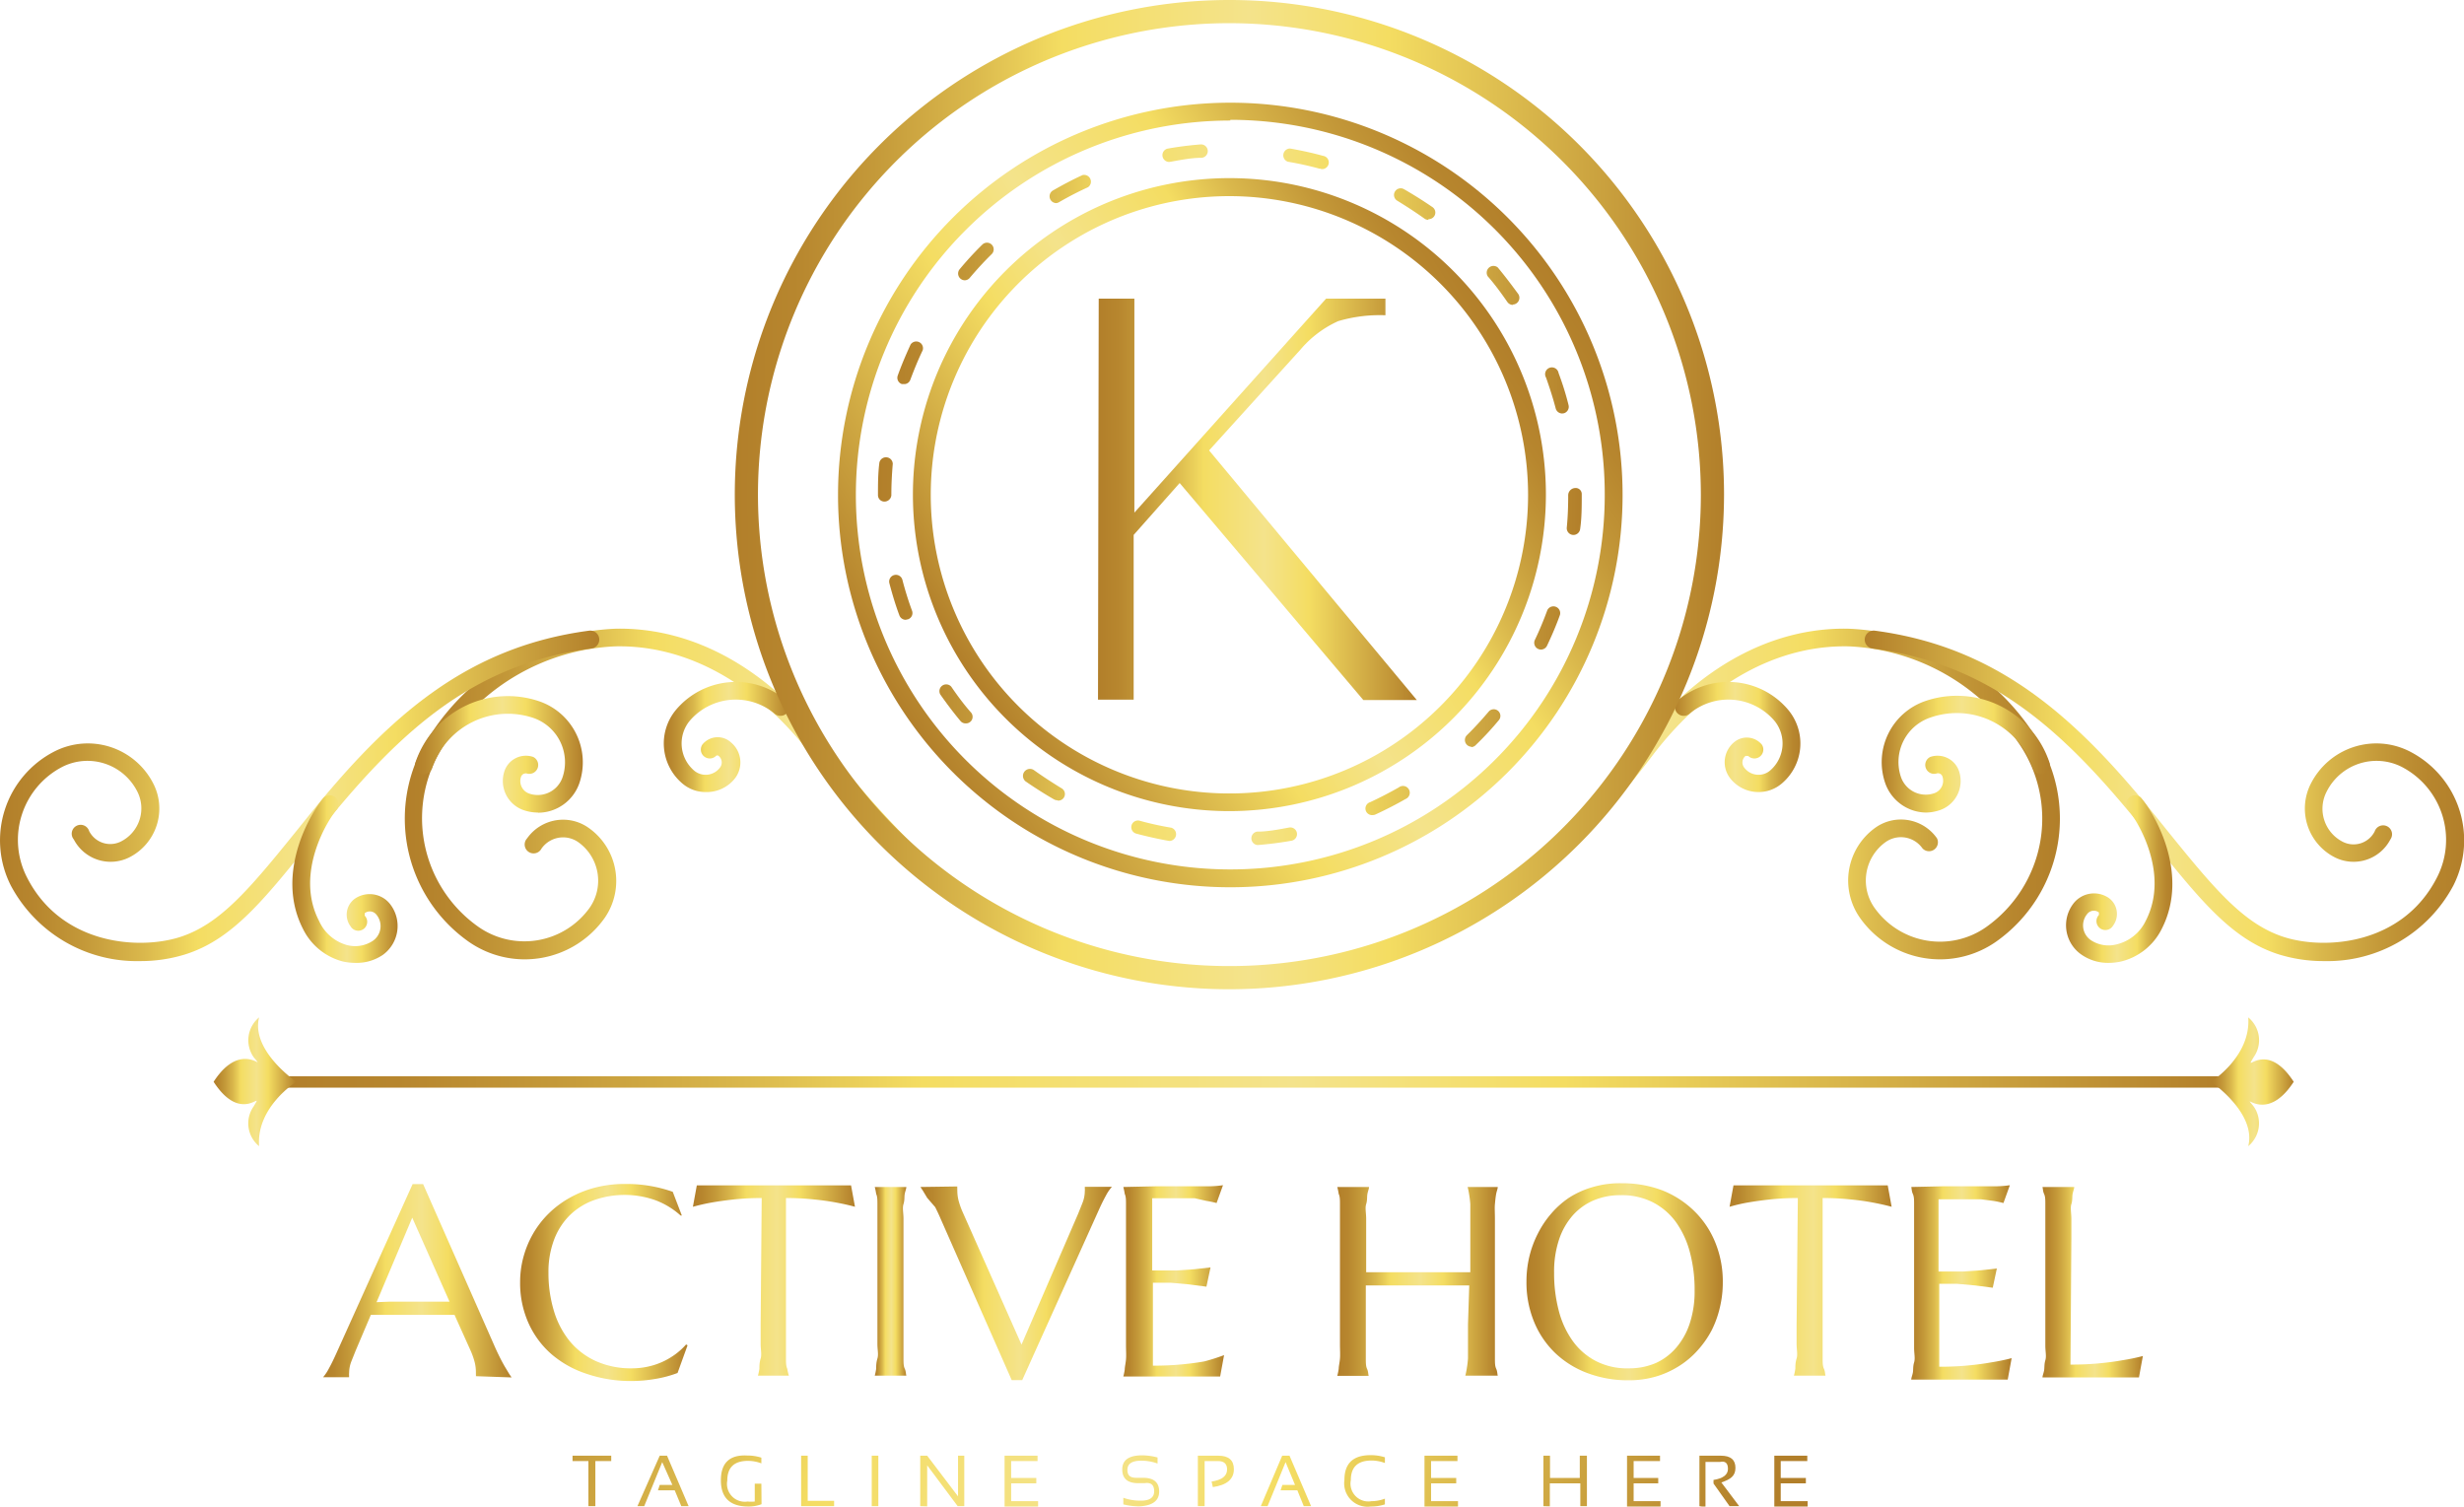 <svg xmlns="http://www.w3.org/2000/svg" xmlns:xlink="http://www.w3.org/1999/xlink" viewBox="0 0 138.19 84.49"><defs><style>.cls-1{fill:url(#linear-gradient);}.cls-2{fill:url(#linear-gradient-2);}.cls-3{fill:url(#linear-gradient-3);}.cls-4{fill:url(#linear-gradient-4);}.cls-5{fill:url(#linear-gradient-5);}.cls-6{fill:url(#linear-gradient-6);}.cls-7{fill:url(#linear-gradient-7);}.cls-8{fill:url(#linear-gradient-8);}.cls-9{fill:url(#linear-gradient-9);}.cls-10{fill:url(#linear-gradient-10);}.cls-11{fill:url(#linear-gradient-11);}.cls-12{fill:url(#linear-gradient-12);}.cls-13{fill:url(#linear-gradient-13);}.cls-14{fill:url(#linear-gradient-14);}.cls-15{fill:url(#linear-gradient-15);}.cls-16{fill:url(#linear-gradient-16);}.cls-17{fill:url(#linear-gradient-17);}.cls-18{fill:url(#linear-gradient-18);}.cls-19{fill:url(#linear-gradient-19);}.cls-20{fill:url(#linear-gradient-20);}.cls-21{fill:url(#linear-gradient-21);}.cls-22{fill:url(#linear-gradient-22);}.cls-23{fill:url(#linear-gradient-23);}.cls-24{fill:url(#linear-gradient-24);}.cls-25{fill:url(#linear-gradient-25);}.cls-26{fill:url(#linear-gradient-26);}.cls-27{fill:url(#linear-gradient-27);}.cls-28{fill:url(#linear-gradient-28);}.cls-29{fill:url(#linear-gradient-29);}.cls-30{fill:url(#linear-gradient-30);}.cls-31{fill:url(#linear-gradient-31);}.cls-32{fill:url(#linear-gradient-32);}.cls-33{fill:url(#linear-gradient-33);}.cls-34{fill:url(#linear-gradient-34);}.cls-35{fill:url(#linear-gradient-35);}.cls-36{fill:url(#linear-gradient-36);}.cls-37{fill:url(#linear-gradient-37);}.cls-38{fill:url(#linear-gradient-38);}.cls-39{fill:url(#linear-gradient-39);}.cls-40{fill:url(#linear-gradient-40);}.cls-41{fill:url(#linear-gradient-41);}.cls-42{fill:url(#linear-gradient-42);}.cls-43{fill:url(#linear-gradient-43);}.cls-44{fill:url(#linear-gradient-44);}.cls-45{fill:url(#linear-gradient-45);}</style><linearGradient id="linear-gradient" x1="22.71" y1="44.54" x2="64.98" y2="44.54" gradientUnits="userSpaceOnUse"><stop offset="0" stop-color="#b27f2a"/><stop offset="0.06" stop-color="#b7862e"/><stop offset="0.14" stop-color="#c49939"/><stop offset="0.24" stop-color="#dab84c"/><stop offset="0.33" stop-color="#f4dd62"/><stop offset="0.52" stop-color="#f4e38b"/><stop offset="0.66" stop-color="#f4dd62"/><stop offset="1" stop-color="#b27f2a"/></linearGradient><linearGradient id="linear-gradient-2" x1="23.28" y1="42.3" x2="32.69" y2="42.3" xlink:href="#linear-gradient"/><linearGradient id="linear-gradient-3" x1="37.22" y1="41.33" x2="44.27" y2="41.33" xlink:href="#linear-gradient"/><linearGradient id="linear-gradient-4" x1="0" y1="44.64" x2="33.59" y2="44.64" xlink:href="#linear-gradient"/><linearGradient id="linear-gradient-5" x1="16.36" y1="49.28" x2="22.32" y2="49.28" xlink:href="#linear-gradient"/><linearGradient id="linear-gradient-6" x1="-567.76" y1="44.54" x2="-525.49" y2="44.54" gradientTransform="matrix(-1, 0, 0, 1, -452.28, 0)" xlink:href="#linear-gradient"/><linearGradient id="linear-gradient-7" x1="-567.19" y1="42.3" x2="-557.79" y2="42.3" gradientTransform="matrix(-1, 0, 0, 1, -452.28, 0)" xlink:href="#linear-gradient"/><linearGradient id="linear-gradient-8" x1="-553.25" y1="41.33" x2="-546.21" y2="41.33" gradientTransform="matrix(-1, 0, 0, 1, -452.28, 0)" xlink:href="#linear-gradient"/><linearGradient id="linear-gradient-9" x1="-590.47" y1="44.64" x2="-556.88" y2="44.64" gradientTransform="matrix(-1, 0, 0, 1, -452.28, 0)" xlink:href="#linear-gradient"/><linearGradient id="linear-gradient-10" x1="-574.11" y1="49.28" x2="-568.15" y2="49.28" gradientTransform="matrix(-1, 0, 0, 1, -452.28, 0)" xlink:href="#linear-gradient"/><linearGradient id="linear-gradient-11" x1="41.21" y1="27.74" x2="96.69" y2="27.74" xlink:href="#linear-gradient"/><linearGradient id="linear-gradient-12" x1="49.24" y1="27.74" x2="88.67" y2="27.74" xlink:href="#linear-gradient"/><linearGradient id="linear-gradient-13" x1="83.97" y1="18.28" x2="53.94" y2="37.2" xlink:href="#linear-gradient"/><linearGradient id="linear-gradient-14" x1="87.58" y1="16" x2="50.33" y2="39.48" xlink:href="#linear-gradient"/><linearGradient id="linear-gradient-15" x1="61.62" y1="27.99" x2="79.47" y2="27.99" xlink:href="#linear-gradient"/><linearGradient id="linear-gradient-16" x1="15.8" y1="60.67" x2="124.75" y2="60.67" xlink:href="#linear-gradient"/><linearGradient id="linear-gradient-17" x1="124.01" y1="60.67" x2="128.66" y2="60.67" xlink:href="#linear-gradient"/><linearGradient id="linear-gradient-18" x1="11.97" y1="60.67" x2="16.62" y2="60.67" xlink:href="#linear-gradient"/><linearGradient id="linear-gradient-19" x1="20.93" y1="78.8" x2="92.44" y2="102.71" xlink:href="#linear-gradient"/><linearGradient id="linear-gradient-20" x1="21.21" y1="77.93" x2="92.76" y2="101.85" xlink:href="#linear-gradient"/><linearGradient id="linear-gradient-21" x1="21.77" y1="76.31" x2="93.25" y2="100.21" xlink:href="#linear-gradient"/><linearGradient id="linear-gradient-22" x1="22.08" y1="75.36" x2="93.59" y2="99.27" xlink:href="#linear-gradient"/><linearGradient id="linear-gradient-23" x1="22.48" y1="74.17" x2="93.98" y2="98.07" xlink:href="#linear-gradient"/><linearGradient id="linear-gradient-24" x1="22.86" y1="73.04" x2="94.36" y2="96.94" xlink:href="#linear-gradient"/><linearGradient id="linear-gradient-25" x1="23.3" y1="71.7" x2="94.82" y2="95.61" xlink:href="#linear-gradient"/><linearGradient id="linear-gradient-26" x1="23.97" y1="69.69" x2="95.48" y2="93.6" xlink:href="#linear-gradient"/><linearGradient id="linear-gradient-27" x1="24.36" y1="68.51" x2="95.88" y2="92.42" xlink:href="#linear-gradient"/><linearGradient id="linear-gradient-28" x1="24.73" y1="67.42" x2="96.24" y2="91.33" xlink:href="#linear-gradient"/><linearGradient id="linear-gradient-29" x1="25.3" y1="65.8" x2="96.77" y2="89.7" xlink:href="#linear-gradient"/><linearGradient id="linear-gradient-30" x1="25.69" y1="64.63" x2="97.17" y2="88.53" xlink:href="#linear-gradient"/><linearGradient id="linear-gradient-31" x1="26.35" y1="62.53" x2="97.88" y2="86.44" xlink:href="#linear-gradient"/><linearGradient id="linear-gradient-32" x1="26.78" y1="61.19" x2="98.32" y2="85.11" xlink:href="#linear-gradient"/><linearGradient id="linear-gradient-33" x1="27.2" y1="60.05" x2="98.71" y2="83.96" xlink:href="#linear-gradient"/><linearGradient id="linear-gradient-34" x1="27.67" y1="58.73" x2="99.15" y2="82.63" xlink:href="#linear-gradient"/><linearGradient id="linear-gradient-35" x1="18.12" y1="71.75" x2="28.72" y2="71.75" xlink:href="#linear-gradient"/><linearGradient id="linear-gradient-36" x1="29.18" y1="71.89" x2="38.56" y2="71.89" xlink:href="#linear-gradient"/><linearGradient id="linear-gradient-37" x1="38.86" y1="71.83" x2="47.93" y2="71.83" xlink:href="#linear-gradient"/><linearGradient id="linear-gradient-38" x1="49.06" y1="71.86" x2="50.84" y2="71.86" xlink:href="#linear-gradient"/><linearGradient id="linear-gradient-39" x1="51.66" y1="71.98" x2="62.27" y2="71.98" xlink:href="#linear-gradient"/><linearGradient id="linear-gradient-40" x1="63.03" y1="71.83" x2="68.65" y2="71.83" xlink:href="#linear-gradient"/><linearGradient id="linear-gradient-41" x1="75.04" y1="71.86" x2="83.96" y2="71.86" xlink:href="#linear-gradient"/><linearGradient id="linear-gradient-42" x1="85.63" y1="71.89" x2="96.67" y2="71.89" xlink:href="#linear-gradient"/><linearGradient id="linear-gradient-43" x1="96.97" y1="71.83" x2="106.05" y2="71.83" xlink:href="#linear-gradient"/><linearGradient id="linear-gradient-44" x1="107.11" y1="71.83" x2="112.73" y2="71.83" xlink:href="#linear-gradient"/><linearGradient id="linear-gradient-45" x1="114.56" y1="71.89" x2="120.18" y2="71.89" xlink:href="#linear-gradient"/></defs><title>Asset 1</title><g id="Layer_2" data-name="Layer 2"><g id="Layer_1-2" data-name="Layer 1"><path class="cls-1" d="M51.18,47.35a53.84,53.84,0,0,1-4.93-5.66c-3.25-4.23-7.42-6.52-11.73-6.43a13,13,0,0,0-10.29,5.81,8.44,8.44,0,0,0,2.05,11.74,5.49,5.49,0,0,0,7.64-1.34A3.64,3.64,0,0,0,33,46.42a2.47,2.47,0,0,0-3.44.6.5.5,0,1,0,.81.57,1.48,1.48,0,0,1,2.06-.36,2.65,2.65,0,0,1,.64,3.68A4.5,4.5,0,0,1,26.86,52,7.45,7.45,0,0,1,25,41.64a12,12,0,0,1,9.5-5.39c4-.09,7.87,2.06,10.92,6a52,52,0,0,0,5.71,6.43Z"/><path class="cls-2" d="M30.17,45.57a2.46,2.46,0,0,1-.79-.13,1.73,1.73,0,0,1-1.09-2.19,1.27,1.27,0,0,1,1.61-.8.5.5,0,0,1-.32.94.28.28,0,0,0-.36.18.74.74,0,0,0,.47.94,1.47,1.47,0,0,0,1.86-.92,2.63,2.63,0,0,0-1.65-3.33,4.48,4.48,0,0,0-5.66,2.81.49.49,0,1,1-.94-.31,5.47,5.47,0,0,1,6.91-3.44A3.62,3.62,0,0,1,32.5,43.9a2.46,2.46,0,0,1-2.33,1.68Z"/><path class="cls-3" d="M39.58,44.42a2,2,0,0,1-1.31-.48,2.94,2.94,0,0,1-.35-4.14,4.39,4.39,0,0,1,6.17-.53.49.49,0,1,1-.64.76,3.4,3.4,0,0,0-4.78.41,2,2,0,0,0,.23,2.75,1,1,0,0,0,1.47-.13.47.47,0,0,0-.06-.66.11.11,0,0,0-.16,0,.5.5,0,0,1-.76-.64A1.1,1.1,0,0,1,41,41.64a1.46,1.46,0,0,1,.18,2.06A2,2,0,0,1,39.58,44.42Z"/><path class="cls-4" d="M7.85,53.9A8,8,0,0,1,.61,49.67a5.6,5.6,0,0,1,2.45-7.53,4.12,4.12,0,0,1,5.54,1.81,3.07,3.07,0,0,1-1.34,4.13,2.33,2.33,0,0,1-3.12-1A.5.5,0,1,1,5,46.61a1.33,1.33,0,0,0,1.79.58,2.08,2.08,0,0,0,.91-2.8A3.13,3.13,0,0,0,3.51,43a4.61,4.61,0,0,0-2,6.2c1.93,3.8,6.28,4.08,8.56,3.36s3.94-2.72,6.59-6l.74-.92c4.46-5.51,8.83-9.37,15.64-10.27a.5.5,0,0,1,.13,1c-6.51.86-10.56,4.43-15,9.91l-.74.92c-2.67,3.32-4.43,5.51-7.06,6.33A8.41,8.41,0,0,1,7.85,53.9Z"/><path class="cls-5" d="M19.93,54a3.14,3.14,0,0,1-.71-.08A3.46,3.46,0,0,1,17,52.11c-1.65-3.2.54-6.69,1.17-7.39a.5.5,0,0,1,.73.67c-.45.49-2.42,3.56-1,6.27A2.43,2.43,0,0,0,19.45,53a1.79,1.79,0,0,0,1.45-.23,1,1,0,0,0,.22-1.46.47.47,0,0,0-.31-.19.46.46,0,0,0-.35.09.11.11,0,0,0,0,.07.11.11,0,0,0,0,.08.5.5,0,1,1-.8.59,1.1,1.1,0,0,1,.23-1.54,1.46,1.46,0,0,1,2,.31,2,2,0,0,1-.43,2.84A2.62,2.62,0,0,1,19.93,54Z"/><path class="cls-6" d="M87,47.35a53.71,53.71,0,0,0,4.93-5.66c3.25-4.23,7.42-6.52,11.73-6.43A13,13,0,0,1,114,41.07a8.44,8.44,0,0,1-2.05,11.74,5.49,5.49,0,0,1-7.64-1.34,3.64,3.64,0,0,1,.88-5.06,2.47,2.47,0,0,1,3.44.6.5.5,0,0,1-.81.57,1.48,1.48,0,0,0-2.06-.36,2.65,2.65,0,0,0-.64,3.68,4.5,4.5,0,0,0,6.26,1.1,7.45,7.45,0,0,0,1.81-10.36,12,12,0,0,0-9.5-5.39c-4-.09-7.87,2.06-10.92,6A52,52,0,0,1,87,48.72Z"/><path class="cls-7" d="M108,45.57a2.46,2.46,0,0,0,.78-.13,1.73,1.73,0,0,0,1.09-2.19,1.27,1.27,0,0,0-1.61-.8.5.5,0,0,0,.32.94.28.28,0,0,1,.22,0,.28.28,0,0,1,.14.16.74.74,0,0,1-.47.94,1.47,1.47,0,0,1-1.86-.92,2.63,2.63,0,0,1,1.66-3.33A4.48,4.48,0,0,1,114,43.07a.49.49,0,1,0,.94-.31A5.47,5.47,0,0,0,108,39.31a3.62,3.62,0,0,0-2.28,4.58A2.46,2.46,0,0,0,108,45.57Z"/><path class="cls-8" d="M98.62,44.42a2,2,0,0,0,1.31-.48,2.94,2.94,0,0,0,.35-4.14,4.39,4.39,0,0,0-6.17-.53.49.49,0,1,0,.64.76,3.4,3.4,0,0,1,4.78.41,2,2,0,0,1-.23,2.75,1,1,0,0,1-1.47-.13.47.47,0,0,1,.06-.66.11.11,0,0,1,.08,0,.11.11,0,0,1,.08,0,.5.5,0,0,0,.76-.64,1.1,1.1,0,0,0-1.56-.13,1.46,1.46,0,0,0-.18,2.06A2,2,0,0,0,98.62,44.42Z"/><path class="cls-9" d="M130.35,53.9a8,8,0,0,0,7.24-4.23,5.6,5.6,0,0,0-2.45-7.53,4.12,4.12,0,0,0-5.54,1.81,3.07,3.07,0,0,0,1.34,4.13,2.33,2.33,0,0,0,3.12-1,.5.5,0,1,0-.88-.45,1.33,1.33,0,0,1-1.79.58,2.08,2.08,0,0,1-.91-2.8A3.13,3.13,0,0,1,134.68,43a4.61,4.61,0,0,1,2,6.2c-1.93,3.8-6.28,4.08-8.56,3.36s-3.94-2.72-6.59-6l-.74-.92c-4.46-5.51-8.83-9.37-15.64-10.27a.5.5,0,0,0-.13,1c6.51.86,10.56,4.43,15,9.91l.74.92c2.67,3.32,4.44,5.51,7.06,6.33A8.41,8.41,0,0,0,130.35,53.9Z"/><path class="cls-10" d="M118.26,54a3.14,3.14,0,0,0,.71-.08,3.46,3.46,0,0,0,2.26-1.81c1.65-3.2-.54-6.69-1.17-7.39a.5.5,0,0,0-.73.67c.45.49,2.42,3.56,1,6.27a2.43,2.43,0,0,1-1.61,1.3,1.79,1.79,0,0,1-1.45-.23,1,1,0,0,1-.22-1.46.47.47,0,0,1,.31-.19.46.46,0,0,1,.35.09.11.11,0,0,1,0,.07.11.11,0,0,1,0,.08.5.5,0,1,0,.8.59,1.1,1.1,0,0,0-.23-1.54,1.46,1.46,0,0,0-2,.31,2,2,0,0,0,.43,2.84A2.62,2.62,0,0,0,118.26,54Z"/><path class="cls-11" d="M69,55.48A27.74,27.74,0,1,1,96.69,27.74,27.77,27.77,0,0,1,69,55.48ZM69,1.3A26.44,26.44,0,1,0,95.39,27.74,26.47,26.47,0,0,0,69,1.3Z"/><path class="cls-12" d="M70.5,47.39a.38.38,0,0,1,0-.75c.6,0,1.2-.12,1.8-.23a.37.37,0,1,1,.13.74c-.62.11-1.24.19-1.87.24Zm-4.88-.23h-.06c-.62-.11-1.24-.25-1.84-.41a.37.37,0,0,1,.2-.72c.58.16,1.17.29,1.77.39a.38.38,0,0,1-.06.74ZM77,45.71a.37.37,0,0,1-.16-.72c.54-.25,1.08-.53,1.61-.83a.38.38,0,1,1,.38.65c-.54.31-1.11.6-1.67.86A.37.37,0,0,1,77,45.71ZM59.3,44.88a.37.37,0,0,1-.19-.05c-.54-.31-1.07-.65-1.58-1A.38.38,0,0,1,58,43.2c.49.35,1,.68,1.52,1a.37.37,0,0,1-.19.7Zm23.22-3a.38.38,0,0,1-.26-.64c.43-.42.84-.87,1.23-1.33a.37.37,0,0,1,.57.48c-.4.48-.83.95-1.28,1.38A.37.37,0,0,1,82.52,41.9ZM54.16,40.57a.37.37,0,0,1-.29-.13c-.4-.48-.79-1-1.14-1.5a.38.38,0,0,1,.62-.43c.34.5.71,1,1.1,1.44a.37.37,0,0,1-.29.62Zm32.26-4.14a.38.38,0,0,1-.34-.54c.26-.54.49-1.1.7-1.67a.38.38,0,0,1,.71.26c-.21.59-.46,1.17-.73,1.74A.38.38,0,0,1,86.42,36.43ZM50.79,34.76a.38.38,0,0,1-.35-.25c-.22-.59-.4-1.19-.56-1.8a.37.37,0,0,1,.73-.19c.15.58.33,1.16.54,1.73a.37.37,0,0,1-.22.48ZM88.21,30h0a.38.38,0,0,1-.34-.41c.06-.6.08-1.21.08-1.81a.41.41,0,0,1,.38-.41.34.34,0,0,1,.38.34v.08c0,.63,0,1.26-.09,1.88A.38.38,0,0,1,88.21,30ZM49.61,28.13a.36.36,0,0,1-.37-.35v0c0-.61,0-1.23.08-1.84a.38.38,0,0,1,.75.07c-.05.59-.08,1.18-.08,1.77A.39.39,0,0,1,49.61,28.13Zm38-4.94a.38.38,0,0,1-.36-.28c-.15-.58-.34-1.16-.54-1.73a.38.38,0,1,1,.7-.26c.22.59.41,1.19.56,1.8a.38.38,0,0,1-.27.46Zm-36.9-1.65-.13,0a.37.37,0,0,1-.23-.48c.21-.59.46-1.17.72-1.74a.38.38,0,0,1,.68.32c-.26.54-.49,1.11-.7,1.67A.37.37,0,0,1,50.76,21.54ZM84.85,17.1a.38.38,0,0,1-.31-.16c-.34-.49-.71-1-1.1-1.44A.38.38,0,0,1,84,15c.4.48.79,1,1.15,1.49a.38.38,0,0,1-.31.59ZM54.11,15.72a.38.38,0,0,1-.29-.62c.4-.48.83-.95,1.27-1.38a.37.37,0,0,1,.53.53c-.43.42-.84.87-1.23,1.33A.37.37,0,0,1,54.11,15.72Zm26-3.39a.37.37,0,0,1-.22-.07c-.49-.35-1-.68-1.52-1a.37.37,0,1,1,.37-.65c.54.31,1.08.65,1.59,1a.37.37,0,0,1-.22.68Zm-20.88-.94a.38.38,0,0,1-.19-.7c.54-.31,1.1-.61,1.67-.87a.38.38,0,0,1,.31.68c-.55.25-1.09.53-1.61.83A.37.37,0,0,1,59.24,11.39ZM74.05,9.46H74c-.58-.16-1.18-.29-1.77-.39a.38.38,0,0,1,.13-.74c.61.11,1.23.24,1.84.41a.37.37,0,0,1-.1.74Zm-8.52-.38a.38.38,0,0,1-.07-.74c.61-.11,1.24-.19,1.87-.24a.37.37,0,1,1,.06.75c-.6,0-1.21.13-1.79.23Z"/><path class="cls-13" d="M69,45.49A17.75,17.75,0,1,1,86.7,27.74,17.77,17.77,0,0,1,69,45.49ZM69,11A16.75,16.75,0,1,0,85.7,27.74,16.77,16.77,0,0,0,69,11Z"/><path class="cls-14" d="M69,49.76a22,22,0,1,1,22-22A22,22,0,0,1,69,49.76Zm0-43a21,21,0,1,0,21,21A21,21,0,0,0,69,6.72Z"/><path class="cls-15" d="M61.62,16.75h2v12l10.75-12H77.7v.93a8.23,8.23,0,0,0-2.65.33,6,6,0,0,0-2.11,1.59l-5.13,5.66,11.65,14h-3L66.16,27.09,63.58,30v9.24h-2Z"/><path class="cls-16" d="M124.43,61H16.12a.32.32,0,1,1,0-.64h108.3a.32.32,0,1,1,0,.64Z"/><path class="cls-17" d="M124,60.67s2.56,1.74,2.09,3.61a1.66,1.66,0,0,0,.31-2.22c-.79-1,.62,1.11,2.24-1.39-1.62-2.5-2.89-.3-2.24-1.39a1.65,1.65,0,0,0-.31-2.22C126.25,59.26,124,60.67,124,60.67Z"/><path class="cls-18" d="M16.62,60.67s-2.56-1.74-2.09-3.61a1.66,1.66,0,0,0-.31,2.22c.79,1-.62-1.11-2.24,1.39,1.62,2.5,2.89.3,2.24,1.39a1.65,1.65,0,0,0,.31,2.22C14.37,62.07,16.62,60.67,16.62,60.67Z"/><path class="cls-19" d="M34.28,81.64v.3h-.89v2.53H33V81.94h-.89v-.3Z"/><path class="cls-20" d="M36.13,84.47h-.38L37,81.64h.41l1.21,2.83h-.41l-.37-.89h-.94l.1-.3h.71L37.14,82Z"/><path class="cls-21" d="M42.71,84.36a2,2,0,0,1-.74.13q-1.54,0-1.54-1.47t1.48-1.39a2.54,2.54,0,0,1,.79.12v.32a2.1,2.1,0,0,0-.75-.14q-1.16,0-1.16,1.1a1,1,0,0,0,1.14,1.18,1.92,1.92,0,0,0,.4,0v-1h.37Z"/><path class="cls-22" d="M45.3,81.64v2.53h1.48v.3H44.93V81.64Z"/><path class="cls-23" d="M49.26,81.64v2.83h-.37V81.64Z"/><path class="cls-24" d="M51.61,84.47V81.64H52l1.73,2.28V81.64h.35v2.83h-.37L52,82.18v2.3Z"/><path class="cls-25" d="M58.19,81.64v.3H56.71v.95h1.41v.3H56.71v1h1.51v.3H56.34V81.64Z"/><path class="cls-26" d="M63,84.37V84a2.82,2.82,0,0,0,1,.16q.73,0,.73-.53t-.54-.45h-.36q-.89,0-.89-.77T64,81.62a3.38,3.38,0,0,1,.92.12v.34a2.61,2.61,0,0,0-.92-.16c-.51,0-.77.17-.77.51s.17.45.52.45h.36q.9,0,.9.77t-1.1.83A3.71,3.71,0,0,1,63,84.37Z"/><path class="cls-27" d="M67.18,84.47V81.64h1.15q.87,0,.87.76c0,.55-.39.89-1.18,1l-.07-.31q.87-.13.87-.68c0-.31-.17-.47-.51-.47h-.75v2.53Z"/><path class="cls-28" d="M71.09,84.47h-.38l1.2-2.83h.41l1.21,2.83h-.41l-.36-.89h-.94l.1-.3h.71L72.1,82Z"/><path class="cls-29" d="M77.67,84.37a2.54,2.54,0,0,1-.79.12A1.31,1.31,0,0,1,75.4,83q0-1.4,1.48-1.39a2.54,2.54,0,0,1,.79.12v.32a2.11,2.11,0,0,0-.75-.14q-1.16,0-1.16,1.1a1,1,0,0,0,1.16,1.18,2.12,2.12,0,0,0,.75-.14Z"/><path class="cls-30" d="M81.74,81.64v.3H80.26v.95h1.41v.3H80.26v1h1.51v.3H79.89V81.64Z"/><path class="cls-31" d="M86.56,84.47V81.64h.37v1.25h1.67V81.64H89v2.83h-.37V83.19H86.92v1.29Z"/><path class="cls-32" d="M93.1,81.64v.3H91.62v.95H93v.3H91.62v1h1.51v.3H91.25V81.64Z"/><path class="cls-33" d="M95.31,84.47V81.64h1.21c.54,0,.81.23.81.68s-.26.64-.79.82l1,1.33H97l-.9-1.27V83q.81-.13.81-.62t-.45-.39h-.81v2.53Z"/><path class="cls-34" d="M101.36,81.64v.3H99.87v.95h1.41v.3H99.87v1h1.51v.3H99.51V81.64Z"/><path class="cls-35" d="M26.69,77.18v0a.41.41,0,0,0,0-.11s0-.09,0-.13a2.31,2.31,0,0,0-.06-.51,4.14,4.14,0,0,0-.24-.69l-.9-2H20.8l-.85,2-.24.6a1.81,1.81,0,0,0-.13.66.71.71,0,0,0,0,.16.3.3,0,0,0,0,.08v0H18.12v0a2.69,2.69,0,0,0,.33-.5q.2-.36.44-.9l4.25-9.43h.59l4,9.07q.14.32.29.62t.29.54l.24.4.14.21v0ZM21.88,73h3.33l-2.09-4.71-2,4.74Z"/><path class="cls-36" d="M38.24,68.17l-.07,0a4.4,4.4,0,0,0-1.39-.85,5.16,5.16,0,0,0-3.5,0,3.76,3.76,0,0,0-1.34.85,3.84,3.84,0,0,0-.87,1.37,5.09,5.09,0,0,0-.31,1.84,7.3,7.3,0,0,0,.3,2.12,4.91,4.91,0,0,0,.88,1.7,4.09,4.09,0,0,0,1.47,1.13,4.78,4.78,0,0,0,2.05.41,4.1,4.1,0,0,0,.85-.09,4,4,0,0,0,.81-.26,4.14,4.14,0,0,0,.73-.42,3.82,3.82,0,0,0,.63-.57l.08.05L38,77a6.39,6.39,0,0,1-1.23.33,7.94,7.94,0,0,1-1.35.12,7.58,7.58,0,0,1-2.51-.4,5.77,5.77,0,0,1-2-1.12,5.08,5.08,0,0,1-1.28-1.75,5.49,5.49,0,0,1-.46-2.27,5.36,5.36,0,0,1,.18-1.39,5.49,5.49,0,0,1,.53-1.3,5.33,5.33,0,0,1,.86-1.13,5.5,5.5,0,0,1,1.17-.89,5.94,5.94,0,0,1,1.45-.59,6.55,6.55,0,0,1,1.71-.21,7.84,7.84,0,0,1,2.66.44Z"/><path class="cls-37" d="M42.72,67.19a14.23,14.23,0,0,0-1.58.08q-.71.08-1.22.17t-1.06.24l.22-1.2h8.65l.22,1.2q-.47-.13-1.07-.24t-1.22-.17a14.23,14.23,0,0,0-1.58-.08v7.09q0,.63,0,1.1c0,.31,0,.59,0,.81s0,.42.07.57a3.87,3.87,0,0,0,.09.39v0H42.51v0a3.44,3.44,0,0,0,.08-.39c0-.15,0-.34.07-.57s0-.5,0-.81,0-.68,0-1.1Z"/><path class="cls-38" d="M49.06,77.15a3.44,3.44,0,0,0,.08-.39c0-.15,0-.34.07-.57s0-.5,0-.81,0-.68,0-1.1V69.45c0-.42,0-.79,0-1.1s0-.59,0-.82,0-.42-.07-.57a3.44,3.44,0,0,0-.08-.39v0h1.77v0c0,.1-.06.23-.09.39s0,.35-.07.57,0,.5,0,.82,0,.68,0,1.1v4.83q0,.63,0,1.1c0,.31,0,.59,0,.81s0,.42.07.57.06.28.09.39v0H49.06Z"/><path class="cls-39" d="M53.69,66.54v0a.38.38,0,0,0,0,.11,1.26,1.26,0,0,0,0,.13,2.34,2.34,0,0,0,.06.51A4.2,4.2,0,0,0,54,68l3.29,7.41,3.18-7.35.24-.6a1.83,1.83,0,0,0,.13-.66.68.68,0,0,0,0-.15l0-.09v0h1.52v0a2.37,2.37,0,0,0-.34.5q-.2.36-.44.9l-4.25,9.44h-.59l-4-9.08c-.09-.21-.19-.42-.29-.62L52,67.18l-.24-.4-.14-.21v0Z"/><path class="cls-40" d="M64.87,66.53l1.68,0,1.31,0a6.09,6.09,0,0,0,.73-.06l-.36,1a5.56,5.56,0,0,0-.57-.12L67,67.2q-.4,0-.93,0h-.43l-.48,0-.54,0v4.05q.76,0,1.38,0l1-.07.89-.1-.23,1.08-1-.13-1-.09q-.54,0-1,0v4.65a16,16,0,0,0,1.61-.07q.73-.07,1.28-.17A11.81,11.81,0,0,0,68.65,76l-.22,1.2H63v0a3.74,3.74,0,0,0,.08-.39c0-.15.05-.34.07-.57s0-.5,0-.81,0-.68,0-1.1V69.45c0-.42,0-.79,0-1.1s0-.59,0-.82,0-.42-.07-.57a3.74,3.74,0,0,0-.08-.39v0Z"/><path class="cls-41" d="M82.4,72.09H77.45l-.85,0v2.2q0,.63,0,1.1c0,.31,0,.59,0,.81s0,.42.07.57.06.28.09.39v0H75v0a3.74,3.74,0,0,0,.08-.39c0-.15.05-.34.07-.57s0-.5,0-.81,0-.68,0-1.1V69.45c0-.42,0-.79,0-1.1s0-.59,0-.82,0-.42-.07-.57a3.74,3.74,0,0,0-.08-.39v0h1.78v0c0,.1-.06.23-.09.39s0,.35-.07.57,0,.5,0,.82,0,.68,0,1.1v1.9l.88,0h2.11l1.07,0,1,0,.78,0V69.45c0-.42,0-.79,0-1.1s0-.59,0-.82a5.75,5.75,0,0,0-.07-.57,3.74,3.74,0,0,0-.08-.39v0H84v0c0,.1-.06.23-.09.39s-.05.35-.07.57,0,.5,0,.82,0,.68,0,1.1v4.83c0,.42,0,.79,0,1.1s0,.59,0,.81,0,.42.07.57.06.28.09.39v0H82.18v0a3.74,3.74,0,0,0,.08-.39,5.71,5.71,0,0,0,.07-.57c0-.23,0-.5,0-.81s0-.68,0-1.1Z"/><path class="cls-42" d="M90.94,66.36a6.3,6.3,0,0,1,2.29.4A5.4,5.4,0,0,1,95,67.9a5.17,5.17,0,0,1,1.19,1.76,5.78,5.78,0,0,1,.43,2.26,5.93,5.93,0,0,1-.16,1.39A5.69,5.69,0,0,1,96,74.6a5.47,5.47,0,0,1-.78,1.12,4.9,4.9,0,0,1-1.05.89,5.17,5.17,0,0,1-1.3.59,5.41,5.41,0,0,1-1.54.21,6.42,6.42,0,0,1-2.29-.4,5.32,5.32,0,0,1-1.81-1.12,5.12,5.12,0,0,1-1.19-1.75,5.78,5.78,0,0,1-.43-2.27,5.93,5.93,0,0,1,.16-1.39,5.78,5.78,0,0,1,.48-1.3A5.47,5.47,0,0,1,87,68.06a5,5,0,0,1,1-.89,5,5,0,0,1,1.31-.59A5.38,5.38,0,0,1,90.94,66.36Zm.42,10.38a3.73,3.73,0,0,0,1.51-.3A3.28,3.28,0,0,0,94,75.59a4,4,0,0,0,.77-1.38,5.73,5.73,0,0,0,.27-1.84,8.14,8.14,0,0,0-.26-2.12A5.16,5.16,0,0,0,94,68.55a3.69,3.69,0,0,0-1.3-1.12,3.84,3.84,0,0,0-1.81-.4,3.78,3.78,0,0,0-1.51.29,3.3,3.3,0,0,0-1.18.85,3.93,3.93,0,0,0-.77,1.37,5.7,5.7,0,0,0-.27,1.84,8.24,8.24,0,0,0,.26,2.12,5.09,5.09,0,0,0,.78,1.7,3.71,3.71,0,0,0,1.3,1.13A3.81,3.81,0,0,0,91.36,76.74Z"/><path class="cls-43" d="M100.83,67.19a14.21,14.21,0,0,0-1.58.08q-.7.08-1.22.17T97,67.68l.22-1.2h8.65l.22,1.2q-.48-.13-1.07-.24t-1.22-.17a14.21,14.21,0,0,0-1.58-.08v7.09q0,.63,0,1.1c0,.31,0,.59,0,.81s0,.42.07.57.06.28.09.39v0h-1.77v0a3.32,3.32,0,0,0,.08-.39c0-.15,0-.34.07-.57s0-.5,0-.81,0-.68,0-1.1Z"/><path class="cls-44" d="M109,66.53l1.68,0,1.31,0a6,6,0,0,0,.73-.06l-.36,1a5.56,5.56,0,0,0-.57-.12l-.69-.09q-.41,0-.93,0h-.43l-.48,0-.54,0v4.05q.76,0,1.38,0l1-.07.89-.1-.23,1.08-1-.13-1-.09c-.36,0-.71,0-1,0v4.65a16,16,0,0,0,1.61-.07q.73-.07,1.28-.17a11.75,11.75,0,0,0,1.17-.24l-.22,1.2h-5.41v0c0-.1.06-.23.09-.39s0-.34.07-.57,0-.5,0-.81,0-.68,0-1.1V69.45c0-.42,0-.79,0-1.1s0-.59,0-.82,0-.42-.07-.57-.06-.28-.09-.39v0Z"/><path class="cls-45" d="M116.12,76.53a16,16,0,0,0,1.61-.07q.73-.07,1.28-.17a11.75,11.75,0,0,0,1.17-.24l-.22,1.2h-5.41v0c0-.1.06-.23.09-.39s0-.34.07-.57,0-.5,0-.81,0-.68,0-1.1V69.45c0-.42,0-.79,0-1.1s0-.59,0-.82,0-.42-.07-.57-.06-.28-.09-.39v0h1.78v0c0,.1-.06.23-.09.39s0,.35-.07.57,0,.5,0,.82,0,.68,0,1.1Z"/></g></g></svg>